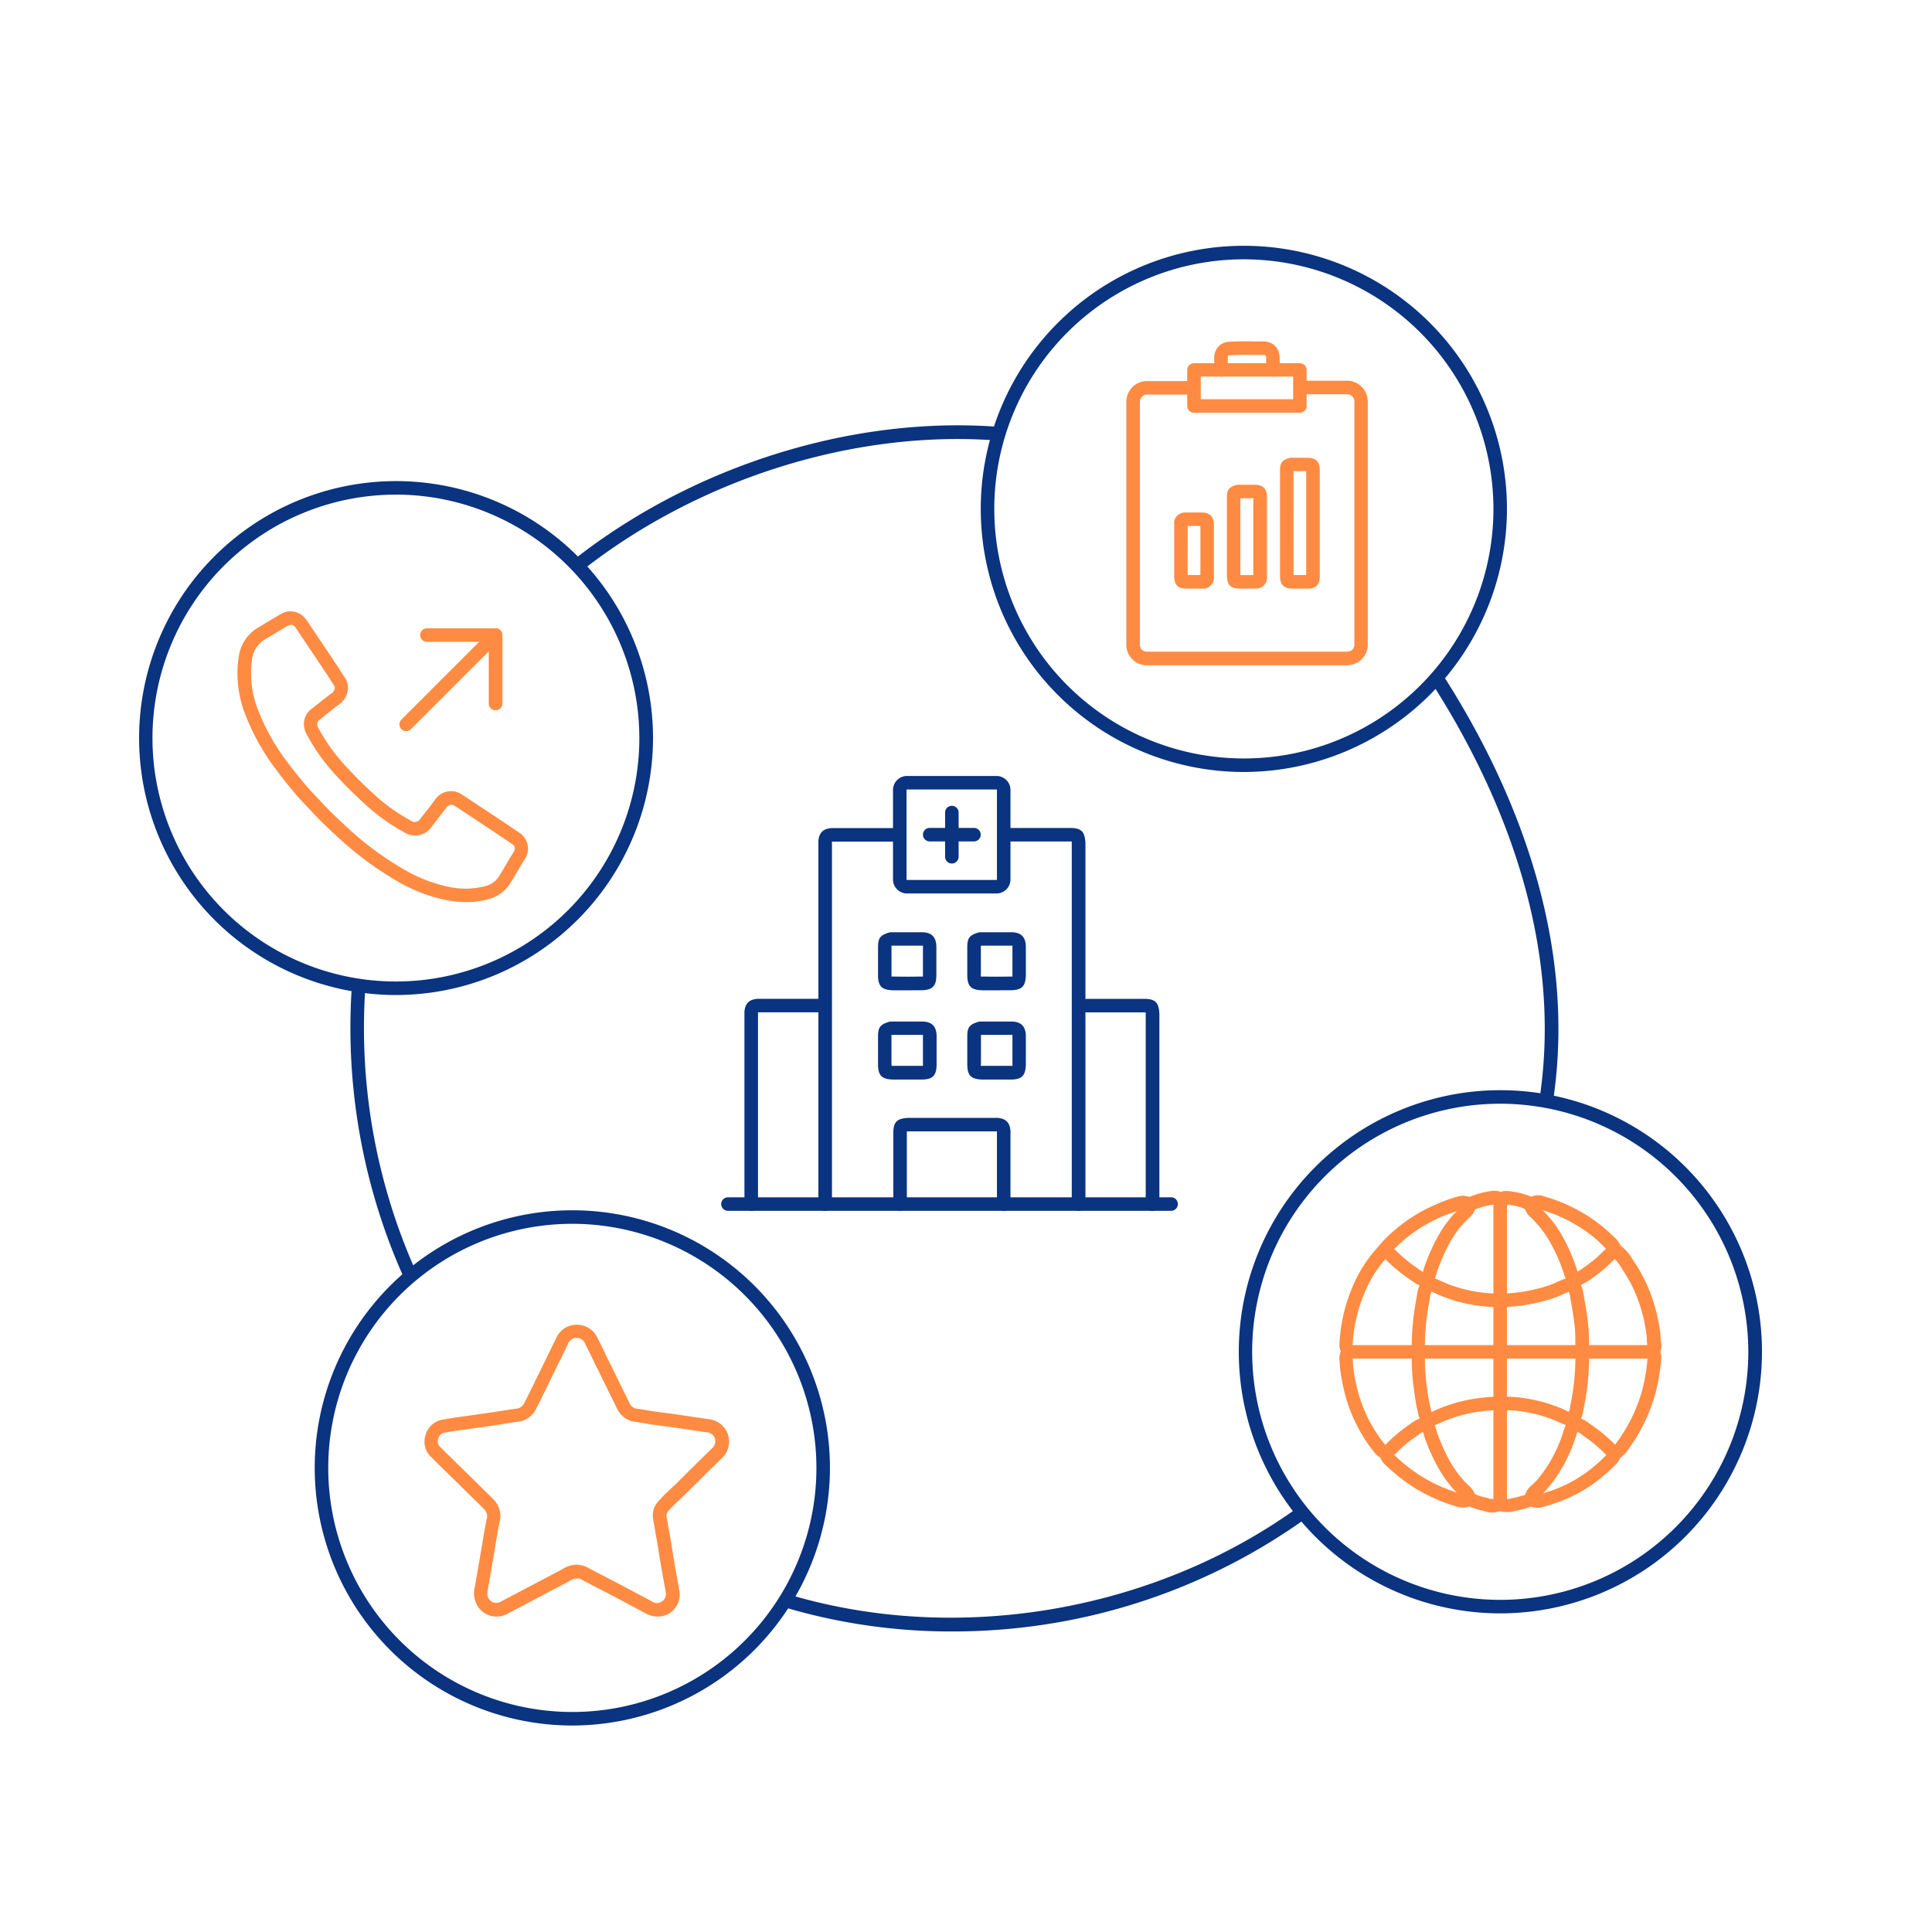 <svg id="Layer_1" data-name="Layer 1" xmlns="http://www.w3.org/2000/svg" viewBox="0 0 500 500"><defs><style>.cls-1{fill:#0a3380;}.cls-2{fill:#ff8b42;}</style></defs><path class="cls-1" d="M400.24,285.86l-.25,0a1.75,1.75,0,0,1-1.48-2c6.22-42.5-11.58-81.41-27.62-106.56a1.75,1.75,0,0,1,3-1.88c16.35,25.65,34.5,65.39,28.12,109A1.74,1.74,0,0,1,400.24,285.86Z"/><path class="cls-1" d="M246.39,422.22a151.08,151.08,0,0,1-42.78-6.08,1.75,1.75,0,1,1,1-3.35c43.32,12.78,93.27,4.34,130.38-22a1.75,1.75,0,0,1,2,2.86,156.35,156.35,0,0,1-64.63,26.46A158,158,0,0,1,246.39,422.22Z"/><path class="cls-1" d="M106.1,331.64a1.76,1.76,0,0,1-1.59-1,157.81,157.81,0,0,1-13.46-75.29,1.75,1.75,0,0,1,3.5.23,154.22,154.22,0,0,0,13.15,73.61,1.76,1.76,0,0,1-.88,2.32A1.68,1.68,0,0,1,106.1,331.64Z"/><path class="cls-1" d="M150.15,147.54a1.75,1.75,0,0,1-1.08-3.13c30.92-24.08,71.75-36.77,109.22-33.95A1.75,1.75,0,0,1,258,114c-36.64-2.76-76.56,9.67-106.81,33.22A1.72,1.72,0,0,1,150.15,147.54Z"/><path class="cls-1" d="M321.91,199.79A68.09,68.09,0,1,1,390,131.7,68.17,68.17,0,0,1,321.91,199.79Zm0-132.68A64.59,64.59,0,1,0,386.5,131.7,64.66,64.66,0,0,0,321.91,67.11Z"/><path class="cls-1" d="M388.25,417.54A67.7,67.7,0,1,1,456,349.84,67.78,67.78,0,0,1,388.25,417.54Zm0-131.9a64.2,64.2,0,1,0,64.21,64.2A64.27,64.27,0,0,0,388.25,285.64Z"/><path class="cls-1" d="M148.12,446.56a66.67,66.67,0,1,1,66.67-66.67A66.75,66.75,0,0,1,148.12,446.56Zm0-129.84a63.17,63.17,0,1,0,63.17,63.17A63.24,63.24,0,0,0,148.12,316.72Z"/><path class="cls-1" d="M102.46,257.51A66.5,66.5,0,1,1,169,191,66.57,66.57,0,0,1,102.46,257.51Zm0-129.5a63,63,0,1,0,63,63A63.08,63.08,0,0,0,102.46,128Z"/><path class="cls-1" d="M246.34,223.48a1.75,1.75,0,0,1-1.75-1.75V210.29a1.75,1.75,0,0,1,3.5,0v11.44A1.76,1.76,0,0,1,246.34,223.48Z"/><path class="cls-1" d="M252.06,217.76H240.61a1.75,1.75,0,0,1,0-3.5h11.45a1.75,1.75,0,0,1,0,3.5Z"/><path class="cls-1" d="M234.78,256.29c-1.18,0-2.37,0-3.55,0-3-.06-4-1-4-4,0-1.74,0-3.49,0-5.23v-1.85c0-2.45.55-3.18,2.9-3.88a2.22,2.22,0,0,1,.57-.07H233c1.83,0,3.67,0,5.51,0,2.6,0,3.81,1.23,3.82,3.82v1.39c0,1.9,0,3.86,0,5.81,0,3-1,3.95-4,4C237.16,256.28,236,256.29,234.78,256.29Zm-4.05-3.56.57,0c2.31.05,4.66.05,7,0l.56,0c0-.14,0-.32,0-.56,0-1.9,0-3.85,0-5.72v-1.39a3,3,0,0,0,0-.33h-.34c-1.82,0-3.65,0-5.47,0h-2.18l-.15,0c0,.14,0,.3,0,.41V247c0,1.71,0,3.43,0,5.14C230.72,252.41,230.72,252.59,230.73,252.73Z"/><path class="cls-1" d="M194.41,313.36a1.75,1.75,0,0,1-1.75-1.75V262.56c0-.24,0-.48,0-.72.19-2.15,1.19-3.16,3.34-3.35.24,0,.48,0,.72,0h16.16a1.75,1.75,0,0,1,0,3.5H196.32l-.15,0s0,.09,0,.15,0,.22,0,.34v49.12A1.75,1.75,0,0,1,194.41,313.36Z"/><path class="cls-1" d="M257.89,256.29c-1.19,0-2.38,0-3.56,0-3-.06-4-1-4-4,0-1.74,0-3.48,0-5.21v-1.87c0-2.45.54-3.18,2.9-3.88a2.15,2.15,0,0,1,.56-.07h2.36c1.84,0,3.68,0,5.51,0,2.6,0,3.82,1.23,3.83,3.82v1.32c0,1.92,0,3.91,0,5.88-.06,3-1,3.95-4,4C260.26,256.28,259.08,256.29,257.89,256.29Zm-4-3.56.56,0c2.31.05,4.66.05,7,0l.57,0c0-.14,0-.32,0-.56,0-1.92,0-3.89,0-5.79v-1.32c0-.14,0-.25,0-.33h-.34c-1.83,0-3.65,0-5.48,0H254l-.15,0V247c0,1.71,0,3.42,0,5.13C253.82,252.41,253.83,252.59,253.84,252.73Z"/><path class="cls-1" d="M298.26,313.36a1.75,1.75,0,0,1-1.75-1.75v-49c0-.16,0-.39,0-.61h-.42c-3.88,0-7.83,0-11.66,0h-4.61a1.75,1.75,0,0,1,0-3.5h4.61c3.83,0,7.79,0,11.69,0,3.13,0,3.74,1.2,3.93,3.81,0,.13,0,.26,0,.38v48.92A1.75,1.75,0,0,1,298.26,313.36Z"/><path class="cls-1" d="M213.55,313.36a1.75,1.75,0,0,1-1.75-1.75v-48.3c0-.42,0-1.39,0-2.42,0-1.26,0-2.63,0-3.18,0-10.45,0-20.89,0-31.34v-8a5.77,5.77,0,0,1,0-.72c.19-2.15,1.19-3.15,3.35-3.34.24,0,.48,0,.72,0h16.37a1.75,1.75,0,0,1,0,3.5H215.46l-.15,0s0,.09,0,.15a1.82,1.82,0,0,0,0,.33v8.12c0,10.44,0,20.89,0,31.33,0,.56,0,1.94,0,3.22,0,1,0,2,0,2.39v48.3A1.75,1.75,0,0,1,213.55,313.36Z"/><path class="cls-1" d="M234.78,279.39c-1.18,0-2.37,0-3.55,0-3-.06-4-1-4-4,0-1.74,0-3.48,0-5.22v-1.86c0-2.45.55-3.17,2.9-3.87a1.6,1.6,0,0,1,.57-.07h7.87c2.6,0,3.81,1.24,3.82,3.83v1.38c0,1.9,0,3.87,0,5.81,0,3-1,4-4,4C237.16,279.38,236,279.39,234.78,279.39Zm-4.05-3.55.57,0c2.31,0,4.66,0,7,0l.56,0c0-.14,0-.33,0-.57,0-1.9,0-3.84,0-5.72v-1.39a3.22,3.22,0,0,0,0-.33h-8l-.15,0c0,.15,0,.3,0,.41v1.86c0,1.72,0,3.43,0,5.14C230.72,275.51,230.72,275.7,230.73,275.84Z"/><path class="cls-1" d="M259.76,313.36a1.75,1.75,0,0,1-1.75-1.75V293.28c0-.11,0-.22,0-.33s0-.1,0-.15H235.3l-.61,0c0,.11,0,.25,0,.42,0,4.41,0,8.9,0,13.24v5.12a1.75,1.75,0,0,1-3.5,0V306.5c0-4.35,0-8.85,0-13.27,0-3.14,1.2-3.75,3.81-3.93a1.6,1.6,0,0,1,.38,0h22.06a5.77,5.77,0,0,1,.72,0c2.16.19,3.16,1.19,3.35,3.35a5.74,5.74,0,0,1,0,.72v18.24A1.75,1.75,0,0,1,259.76,313.36Z"/><path class="cls-1" d="M257.89,279.39c-1.19,0-2.38,0-3.56,0-3-.06-4-1-4-4,0-1.74,0-3.47,0-5.21v-1.87c0-2.45.54-3.17,2.9-3.87a1.54,1.54,0,0,1,.56-.07h7.87c2.6,0,3.82,1.24,3.83,3.83v1.32c0,1.92,0,3.91,0,5.87-.06,3-1,4-4,4C260.26,279.38,259.08,279.39,257.89,279.39Zm-4-3.55.56,0c2.31,0,4.66,0,7,0l.57,0c0-.14,0-.33,0-.57,0-1.92,0-3.88,0-5.78v-1.33c0-.13,0-.24,0-.33h-8l-.15,0v2.29c0,1.71,0,3.41,0,5.12C253.82,275.51,253.83,275.7,253.84,275.84Z"/><path class="cls-1" d="M279.12,313.36a1.75,1.75,0,0,1-1.75-1.75v-9q0-19.86,0-39.71V218.4c0-.17,0-.4,0-.62h-.43c-3.92,0-7.92,0-11.79,0h-4.69a1.75,1.75,0,0,1,0-3.5h4.68c3.88,0,7.89,0,11.84,0,3.13,0,3.74,1.2,3.93,3.8a2.54,2.54,0,0,1,0,.39v44.4q0,19.86,0,39.72v9A1.75,1.75,0,0,1,279.12,313.36Z"/><path class="cls-1" d="M257.89,231.23H234.73a3.63,3.63,0,0,1-3.62-3.63V204.45a3.63,3.63,0,0,1,3.62-3.63h23.16a3.63,3.63,0,0,1,3.62,3.63V227.6A3.63,3.63,0,0,1,257.89,231.23Zm-23.16-26.91a.12.12,0,0,0-.12.13V227.6a.12.12,0,0,0,.12.13h23.16a.12.12,0,0,0,.12-.13V204.45a.12.12,0,0,0-.12-.13Z"/><path class="cls-1" d="M303.08,313.36H188.4a1.75,1.75,0,1,1,0-3.5H303.08a1.75,1.75,0,1,1,0,3.5Z"/><path class="cls-2" d="M120.76,233.47a28.78,28.78,0,0,1-5.53-.57,41.17,41.17,0,0,1-11.91-4.56,85.19,85.19,0,0,1-16.5-12.26c-2.51-2.29-4.49-4.24-6.22-6.13-.46-.5-.93-1-1.4-1.48-.94-1-1.91-2-2.82-3.1-1.52-1.81-3.31-4-5-6.3a57.36,57.36,0,0,1-7.83-14A28.72,28.72,0,0,1,61.78,170a10.43,10.43,0,0,1,5-7.58l2-1.2,3.54-2.11a6,6,0,0,1,2.32-.89,1.32,1.32,0,0,1,.28,0,4.91,4.91,0,0,1,3.93,1.65,13.18,13.18,0,0,1,1.19,1.64c.11.18.22.36.34.53q3.72,5.53,7.43,11.08c.18.28.36.57.53.86s.44.73.66,1a4.9,4.9,0,0,1,1,3.72,5.37,5.37,0,0,1-2.19,3.56c-1.36,1-2.72,2.08-4,3.13l-.87.7c-.33.26-.65.51-.71.69a1.81,1.81,0,0,0,.15,1.58,46.42,46.42,0,0,0,6.51,9.28,111.74,111.74,0,0,0,9.27,9.14,46.31,46.31,0,0,0,8.12,5.56,1.66,1.66,0,0,0,2.49-.42l.94-1.22c1-1.21,1.94-2.47,2.86-3.72a5,5,0,0,1,6.9-1.41l3.23,2.13c3.86,2.55,7.86,5.19,11.76,7.85a4.87,4.87,0,0,1,1.32,6.85c-.57.92-1.13,1.86-1.68,2.79s-1.26,2.13-1.92,3.18a9.37,9.37,0,0,1-5.35,4.21A21.2,21.2,0,0,1,120.76,233.47ZM75.08,161.72a3.06,3.06,0,0,0-.91.41l-3.56,2.12-2,1.2a6.87,6.87,0,0,0-3.36,5.15,25.4,25.4,0,0,0,1.6,13.29A54.08,54.08,0,0,0,74.2,197c1.64,2.24,3.38,4.35,4.86,6.12.84,1,1.74,1.94,2.68,2.94.48.5,1,1,1.43,1.53,1.67,1.81,3.58,3.68,6,5.91A80.94,80.94,0,0,0,105,225.27a37.94,37.94,0,0,0,10.91,4.19,20.51,20.51,0,0,0,10-.21,5.79,5.79,0,0,0,3.38-2.71c.64-1,1.26-2.08,1.88-3.12s1.13-1.9,1.71-2.84.45-1.61-.31-2.12c-3.88-2.64-7.86-5.27-11.72-7.82l-3.23-2.13a1.59,1.59,0,0,0-2.15.56c-1,1.3-2,2.58-2.92,3.81l-.94,1.21a5.11,5.11,0,0,1-6.94,1.33,49.42,49.42,0,0,1-8.73-6A115.68,115.68,0,0,1,86.35,200a50.15,50.15,0,0,1-7-10,5.29,5.29,0,0,1-.38-4.39,5.07,5.07,0,0,1,1.85-2.29l.86-.68c1.34-1.07,2.73-2.18,4.15-3.23a1.89,1.89,0,0,0,.79-1.21,1.41,1.41,0,0,0-.34-1.09,14.7,14.7,0,0,1-.9-1.38l-.44-.7q-3.7-5.55-7.43-11.07c-.13-.2-.26-.4-.38-.6a10.21,10.21,0,0,0-.86-1.21A1.37,1.37,0,0,0,75.08,161.72Z"/><path class="cls-2" d="M105.12,189.23a1.72,1.72,0,0,1-1.24-.52,1.75,1.75,0,0,1,0-2.47L127,163.12a1.75,1.75,0,0,1,2.48,2.47l-23.12,23.12A1.73,1.73,0,0,1,105.12,189.23Z"/><path class="cls-2" d="M128.24,183.81a1.75,1.75,0,0,1-1.75-1.75V166.11h-16a1.75,1.75,0,1,1,0-3.5h17.79a1.75,1.75,0,0,1,1.75,1.75v17.7A1.75,1.75,0,0,1,128.24,183.81Z"/><path class="cls-2" d="M322.64,152.33h-1.82c-2.33,0-3.28-1-3.29-3.31,0-5.6,0-11.19,0-16.78V128.7c0-1.92.53-2.63,2.37-3.17a2.09,2.09,0,0,1,.55-.08h4.3c2.6,0,3.14,1.69,3.14,3.09q0,10.29,0,20.6a2.82,2.82,0,0,1-3.14,3.17ZM321,148.82c1.12,0,2.24,0,3.36,0q0-9.93,0-19.87H321v3.28C321,137.76,321,143.29,321,148.82Z"/><path class="cls-2" d="M336.36,152.34c-.65,0-1.25,0-1.82,0-2.35-.05-3.26-1-3.27-3.3q0-11.23,0-22.45v-4.88c0-1.92.53-2.63,2.37-3.17a2.08,2.08,0,0,1,.54-.08h4c2.43,0,3.38,1,3.38,3.39v19.93c0,.72,0,1.44,0,2.16,0,1.7,0,3.46,0,5.2-.06,2.62-1.27,3.16-3.19,3.2Zm-1.59-3.52c1,0,2,0,3.28,0,0-1.62,0-3.28,0-4.88,0-.73,0-1.45,0-2.18V121.94h-3.29v4.63Q334.76,137.69,334.77,148.82Z"/><path class="cls-2" d="M329.43,97.45a1.76,1.76,0,0,1-1.75-1.75V93c0-1.13-.1-1.13-.95-1.14l-1.72,0c-2.2,0-4.46-.06-6.66.08-.38,0-.59,0-.6.74s0,1.4,0,2.1v.94a1.75,1.75,0,0,1-3.5,0v-.92c0-.73,0-1.45,0-2.17a4,4,0,0,1,3.87-4.18c2.33-.16,4.68-.12,6.94-.09l1.7,0c1.65,0,4.42.64,4.42,4.64V95.7A1.75,1.75,0,0,1,329.43,97.45Z"/><path class="cls-2" d="M308.93,152.33h-1.85c-1.9,0-3.17-.6-3.2-3.22,0-3.38,0-6.75,0-10.13v-3.18a2.73,2.73,0,0,1,2.29-3.1,2.13,2.13,0,0,1,.55-.07H311c2.6,0,3.14,1.7,3.15,3.09,0,4.48,0,9,0,13.45a2.82,2.82,0,0,1-3.15,3.16Zm-1.55-3.51c1.09,0,2.18,0,3.28,0,0-4.23,0-8.47,0-12.7h-3.29V139C307.35,142.26,307.35,145.54,307.38,148.82Z"/><path class="cls-2" d="M348,172.18H298.38l-1.08,0-.81,0a5.32,5.32,0,0,1-5-5.28q0-31.44,0-62.86a5.5,5.5,0,0,1,1.61-3.89,5.27,5.27,0,0,1,3.83-1.53q4,0,8,0h3.39a1.75,1.75,0,0,1,0,3.5h-3.39q-4,0-8,0a1.82,1.82,0,0,0-1.33.52A2,2,0,0,0,295,104q0,31.44,0,62.87a1.83,1.83,0,0,0,1.56,1.78l.91,0c.31,0,.62,0,.94,0H348a3.41,3.41,0,0,0,1.56-.21,1.78,1.78,0,0,0,.95-1.7q0-31.43,0-62.86a1.93,1.93,0,0,0-.56-1.33,1.79,1.79,0,0,0-1.27-.51H337.12a1.75,1.75,0,0,1,0-3.5h11.52a5.26,5.26,0,0,1,3.74,1.54,5.39,5.39,0,0,1,1.59,3.8q0,31.43,0,62.86a5.22,5.22,0,0,1-2.66,4.7A6.3,6.3,0,0,1,348,172.18Z"/><path class="cls-2" d="M336.42,106.82H309a1.75,1.75,0,0,1-1.75-1.75V95.7A1.75,1.75,0,0,1,309,94h27.41a1.75,1.75,0,0,1,1.75,1.75v9.37A1.75,1.75,0,0,1,336.42,106.82Zm-25.66-3.5h23.91V97.45H310.76Z"/><path class="cls-2" d="M407.1,332.53a1.76,1.76,0,0,1-1.62-1.08,3.59,3.59,0,0,0-.17-.34,6.74,6.74,0,0,1-.41-1,44.74,44.74,0,0,0-4-9.08,27.41,27.41,0,0,0-4.77-6,5.07,5.07,0,0,1-1.71-3.15,1.75,1.75,0,0,1,3.48-.36c0,.21.11.47.65,1A31,31,0,0,1,404,319.3a47.66,47.66,0,0,1,4.27,9.79,2.94,2.94,0,0,0,.2.44,6.11,6.11,0,0,1,.27.58,1.75,1.75,0,0,1-.95,2.29A1.69,1.69,0,0,1,407.1,332.53Z"/><path class="cls-2" d="M369.4,332.53a1.81,1.81,0,0,1-.78-.18,1.76,1.76,0,0,1-.79-2.35c.07-.14.15-.27.22-.4a1.3,1.3,0,0,0,.16-.31,32.34,32.34,0,0,1,1.26-3.64c2.34-5.89,5-9.93,8.47-13.11a1.87,1.87,0,0,0,.64-1.09,1.75,1.75,0,0,1,3.43.67,5.37,5.37,0,0,1-1.73,3c-3.09,2.8-5.43,6.43-7.56,11.8a30.52,30.52,0,0,0-1.13,3.26,4.74,4.74,0,0,1-.49,1.12c-.05.08-.09.16-.13.24A1.75,1.75,0,0,1,369.4,332.53Z"/><path class="cls-2" d="M380.29,389.66a1.74,1.74,0,0,1-1.72-1.48c-.05-.32-.27-.63-.8-1.13-4.64-4.35-7.11-9.83-8.75-14.12-.17-.43-.31-.88-.44-1.32a10,10,0,0,0-.7-1.83,1.75,1.75,0,1,1,3-1.72,12.36,12.36,0,0,1,1,2.51c.12.38.23.75.37,1.11,1.5,3.94,3.76,8.95,7.88,12.82a5.44,5.44,0,0,1,1.86,3.15,1.75,1.75,0,0,1-1.47,2A1.23,1.23,0,0,1,380.29,389.66Z"/><path class="cls-2" d="M358.72,377.81a1.71,1.71,0,0,1-1.29-.58,1.74,1.74,0,0,1,.12-2.47l.5-.44c.3-.26.61-.53.9-.82a38.42,38.42,0,0,1,5.49-4.61l.52-.36a9.26,9.26,0,0,1,2.89-1.58,2.24,2.24,0,0,1,1.65-1.23,8.54,8.54,0,0,0,1.76-.66c.31-.14.62-.29.93-.41a41.52,41.52,0,0,1,12.07-3,43.88,43.88,0,0,1,8.81,0,40.44,40.44,0,0,1,10.78,2.75c.4.16.8.34,1.2.53a11.89,11.89,0,0,0,2.26.85,1.75,1.75,0,1,1-.72,3.42,14,14,0,0,1-3-1.09l-1.06-.47a36.92,36.92,0,0,0-9.84-2.51,41.38,41.38,0,0,0-8.11,0,38,38,0,0,0-11.06,2.76c-.26.11-.53.23-.79.36a13.86,13.86,0,0,1-1.93.76,3,3,0,0,1-1.95,1.31,6.23,6.23,0,0,0-1.84,1.05l-.58.42a33.81,33.81,0,0,0-5,4.18c-.35.35-.72.67-1.09,1l-.45.4A1.78,1.78,0,0,1,358.72,377.81Zm12.4-9.67h0Z"/><path class="cls-2" d="M369.55,369.27a1.76,1.76,0,0,1-1.49-.83,8.16,8.16,0,0,1-1-2.41,50.15,50.15,0,0,1-1-5.48,60,60,0,0,1-.69-7.89v-1.24c0-2.45-.05-5,.16-7.53a70,70,0,0,1,1-7.62c.05-.24.09-.49.14-.73A11,11,0,0,1,368,331.3a1.75,1.75,0,1,1,2.93,1.91,8.05,8.05,0,0,0-.91,3c0,.26-.09.52-.14.78a65.48,65.48,0,0,0-.95,7.24c-.2,2.37-.18,4.83-.15,7.21v1.24a58.23,58.23,0,0,0,.65,7.43,51.29,51.29,0,0,0,1,5.13,4.82,4.82,0,0,0,.62,1.41,1.76,1.76,0,0,1-.57,2.41A1.74,1.74,0,0,1,369.55,369.27Z"/><path class="cls-2" d="M369.11,333.05a1.39,1.39,0,0,1-.35,0,7.71,7.71,0,0,1-2.76-1.15c-.94-.63-1.86-1.28-2.77-1.94a42,42,0,0,1-4.3-3.69l-1.38-1.3a1.74,1.74,0,1,1,2.35-2.58c.48.43,1,.88,1.43,1.33a41.09,41.09,0,0,0,3.94,3.4c.88.63,1.77,1.27,2.68,1.88a4.22,4.22,0,0,0,1.5.62,1.75,1.75,0,0,1-.34,3.47Z"/><path class="cls-2" d="M417.77,377.81a1.74,1.74,0,0,1-1.17-.45l-.22-.19c-.2-.18-.4-.35-.59-.54a39.39,39.39,0,0,0-5.72-4.85l-.61-.43a6,6,0,0,0-2.3-1.22,1.75,1.75,0,0,1,.6-3.45,8.93,8.93,0,0,1,3.73,1.82l.56.39a43.88,43.88,0,0,1,6.23,5.27c.13.13.27.25.41.37l.25.23a1.75,1.75,0,0,1-1.17,3.05Z"/><path class="cls-2" d="M388,338.28c-1,0-2,0-3-.12a38.93,38.93,0,0,1-13.64-3.49,7.28,7.28,0,0,0-1.67-.64,2.55,2.55,0,0,1-1.77-1.1,3,3,0,0,1-.3-2.42,1.75,1.75,0,0,1,3.44.26,11.93,11.93,0,0,1,1.71.69,35.59,35.59,0,0,0,12.52,3.21,36.88,36.88,0,0,0,6.61-.09,41.51,41.51,0,0,0,8.56-1.79,22.39,22.39,0,0,0,2.37-.94,22.54,22.54,0,0,1,2.89-1.13,3,3,0,0,1,1.61-1.17l.19-.08a20.81,20.81,0,0,0,3.65-2.37l.69-.52a27.31,27.31,0,0,0,2.66-2.35c.68-.64,1.37-1.31,2.12-1.93a1.75,1.75,0,0,1,2.24,2.68c-.65.55-1.28,1.15-1.94,1.78a31,31,0,0,1-3,2.63l-.67.51a24.31,24.31,0,0,1-4.28,2.75l-.33.14a2.13,2.13,0,0,1-1.49,1.16,17.26,17.26,0,0,0-2.92,1.1,23.67,23.67,0,0,1-2.76,1.09,46.32,46.32,0,0,1-9.26,1.93C390.75,338.21,389.34,338.28,388,338.28Zm20.83-6Zm-2.41-1.73h0Z"/><path class="cls-2" d="M407.17,370.52a1.75,1.75,0,0,1-1.71-2.11,2.08,2.08,0,0,1,.17-2.08,6.56,6.56,0,0,0,.76-2.52c.05-.28.1-.56.16-.83a60.76,60.76,0,0,0,1.14-10c.07-2.43,0-4.89,0-6.75,0-1.31-.12-2.64-.28-3.95-.21-1.68-.48-3.4-.8-5.12-.05-.28-.1-.55-.14-.83a8.4,8.4,0,0,0-.93-3.12,1.75,1.75,0,0,1,3-1.87,11.48,11.48,0,0,1,1.42,4.4c0,.26.09.52.13.78.34,1.78.62,3.58.83,5.34.17,1.42.28,2.87.31,4.29,0,1.91.07,4.42,0,6.94a64.43,64.43,0,0,1-1.21,10.6c-.05.24-.1.49-.14.75a11.14,11.14,0,0,1-.9,3.16,2.29,2.29,0,0,1-.48,2.37A1.75,1.75,0,0,1,407.17,370.52Zm-1.5-1.71h0Zm2.88-.56h0Z"/><path class="cls-2" d="M388.25,391.06a1.75,1.75,0,0,1-1.75-1.75V310.46a1.75,1.75,0,0,1,3.5,0v78.85A1.75,1.75,0,0,1,388.25,391.06Z"/><path class="cls-2" d="M427.64,351.6H348.86a1.75,1.75,0,0,1,0-3.5h78.78a1.75,1.75,0,0,1,0,3.5Z"/><path class="cls-2" d="M386.39,391.47a8.94,8.94,0,0,1-2.37-.41l-.53-.14a16.69,16.69,0,0,1-3.19-1.05,5.14,5.14,0,0,1-3.38,0,44.6,44.6,0,0,1-11.34-5.13,47.4,47.4,0,0,1-7.42-6,3.86,3.86,0,0,1-.83-1.31s0-.08,0-.12l-.23-.15a5.71,5.71,0,0,1-1.33-1.17,40.61,40.61,0,0,1-7.24-13.61,48.42,48.42,0,0,1-1.57-7.11c-.14-.94-.2-1.88-.26-2.79l-.06-.87a4.09,4.09,0,0,1,.29-1.66,1.27,1.27,0,0,0,.06-.18l-.06-.15a4.14,4.14,0,0,1-.29-1.63,42.9,42.9,0,0,1,3.23-14.57,35.15,35.15,0,0,1,6.23-10.11c.28-.31.55-.63.82-.95.41-.48.82-1,1.29-1.45a41.55,41.55,0,0,1,13.49-9.24,43,43,0,0,1,5.51-2,5.42,5.42,0,0,1,3.11.08,23,23,0,0,1,5.86-1.56,2.79,2.79,0,0,1,.58,0h0a3.49,3.49,0,0,1,1.5.23l.07,0,.15,0a4,4,0,0,1,1.41-.21,22.86,22.86,0,0,1,5.43,1.11,2.74,2.74,0,0,1,.58.26h0a2.33,2.33,0,0,0,.41.12,4.34,4.34,0,0,1,3.24-.1,42.26,42.26,0,0,1,14.81,7.54c.82.64,1.57,1.34,2.29,2,.32.31.65.61,1,.91a6.63,6.63,0,0,1,1.74,2.29,12.7,12.7,0,0,1,3.31,3.87c.17.27.34.54.52.81a39.74,39.74,0,0,1,5,10.92,44.61,44.61,0,0,1,1.49,7.27c0,.38.06.75.07,1.13a5.17,5.17,0,0,0,.12,1.2,3.49,3.49,0,0,1-.18,2.12l-.06.16a.36.36,0,0,0,0,.09,3.48,3.48,0,0,1,.27,1.66,53.44,53.44,0,0,1-1.37,8.52,44.75,44.75,0,0,1-6.44,14l-.33.48c-.32.47-.65.93-1,1.38a6.94,6.94,0,0,1-1.53,1.37v0a3.3,3.3,0,0,1-.78,1.34,44.43,44.43,0,0,1-5.91,5.18,38.28,38.28,0,0,1-9.8,5.09c-1.28.44-2.46.8-3.62,1.13a4.87,4.87,0,0,1-2.93-.15,34.27,34.27,0,0,1-5.38,1.37l-.25,0a6.49,6.49,0,0,1-1.86-.08,2.91,2.91,0,0,0-1.08,0A4.63,4.63,0,0,1,386.39,391.47Zm-6.06-5.19a2.72,2.72,0,0,1,1.2.29,12.44,12.44,0,0,0,2.79.95l.61.16a4.3,4.3,0,0,0,1.73.26,5.73,5.73,0,0,1,2.53-.05,3.5,3.5,0,0,0,.92.06h.14a32.74,32.74,0,0,0,4.44-1.1,5.39,5.39,0,0,1,1.81-2.55,13.4,13.4,0,0,0,1.66-1.71,35.87,35.87,0,0,0,6-10.75c.14-.37.26-.75.38-1.13a13,13,0,0,1,1.06-2.65,1.75,1.75,0,1,1,3,1.74,10.3,10.3,0,0,0-.75,1.95c-.14.45-.28.9-.45,1.34a39.27,39.27,0,0,1-6.58,11.76,18.87,18.87,0,0,1-1.52,1.63c.74-.22,1.49-.46,2.29-.73a35,35,0,0,0,8.9-4.64,41,41,0,0,0,5.37-4.71l.05-.14a3,3,0,0,1,1.25-1.68,3,3,0,0,0,.85-.72c.3-.37.57-.77.84-1.16l.35-.51a41,41,0,0,0,5.93-12.92,48.94,48.94,0,0,0,1.26-7.87l-.06-.17a3.28,3.28,0,0,1-.26-1.69,5.12,5.12,0,0,1,.25-.93c0-.07.05-.14.07-.21a9.16,9.16,0,0,1-.2-1.86,7.52,7.52,0,0,0-.05-.82,40.9,40.9,0,0,0-1.36-6.71,36.48,36.48,0,0,0-4.59-10c-.19-.28-.37-.57-.55-.86a9.23,9.23,0,0,0-2.58-3,2.16,2.16,0,0,1-.95-1.23,3,3,0,0,0-.92-1.18l-1-1c-.7-.65-1.36-1.27-2.06-1.82A38.65,38.65,0,0,0,398.52,313a2.49,2.49,0,0,0-.77-.14,3.67,3.67,0,0,1-3.16,0,5.11,5.11,0,0,1-.48-.22,18.92,18.92,0,0,0-4.48-.94l-.24.08a4.28,4.28,0,0,1-.89.19,3.25,3.25,0,0,1-1.46-.22l-.13,0h-.33a18.48,18.48,0,0,0-5.09,1.38,2.76,2.76,0,0,1-2.12.09,2,2,0,0,0-1.27-.09,41.78,41.78,0,0,0-5.07,1.79,38.46,38.46,0,0,0-12.36,8.48c-.39.4-.75.83-1.12,1.26s-.59.71-.9,1.05a31.47,31.47,0,0,0-5.6,9.13,39.58,39.58,0,0,0-3,13.4l.1.26a3.3,3.3,0,0,1,0,2.66,1.6,1.6,0,0,0-.1.31l.06.83c.06.87.11,1.69.23,2.5a45.94,45.94,0,0,0,1.46,6.6,37.12,37.12,0,0,0,6.63,12.45,3.21,3.21,0,0,0,.58.47,5.74,5.74,0,0,1,.5.36,3.29,3.29,0,0,1,1,1.43c0,.07.05.14.08.2a44,44,0,0,0,6.83,5.48,40.94,40.94,0,0,0,10.46,4.73,1.61,1.61,0,0,0,1.24,0A2.76,2.76,0,0,1,380.33,386.28Zm35.52-9.84Zm-55.19-.08Zm65.76-24.91Zm0-.16Zm-32.2-38.56h0Zm1.53-3.12h0Zm-9.08-1.33h0Z"/><path class="cls-2" d="M170.07,418.36a6.26,6.26,0,0,1-3-.83c-.77-.43-1.55-.84-2.32-1.25l-1.26-.67c-2.8-1.5-5.61-3-8.42-4.43l-4.45-2.31a2,2,0,0,0-1.11-.37,1.6,1.6,0,0,1-.49,0,3.41,3.41,0,0,0-1.2.42c-.86.49-1.74,1-2.61,1.4l-4.65,2.45q-4.56,2.42-9.13,4.81a5.77,5.77,0,0,1-7.46-1.41,6.39,6.39,0,0,1-1.1-5.42q.68-3.83,1.33-7.65l.21-1.24c.15-.86.29-1.72.44-2.58.32-2,.66-4,1.07-6a2.61,2.61,0,0,0-.61-2.69c-.83-.85-1.68-1.68-2.53-2.5l-4-3.94q-3.66-3.57-7.29-7.15a5.44,5.44,0,0,1-1.34-5.66,5.5,5.5,0,0,1,4.43-3.95c1.12-.21,2.29-.39,3.57-.58l3.91-.54,5.12-.73,2.49-.39c1.23-.2,2.51-.41,3.79-.57a2.56,2.56,0,0,0,2.22-1.47c.6-1.15,1.17-2.31,1.74-3.47l2.75-5.62c1.26-2.56,2.51-5.13,3.77-7.69a5.75,5.75,0,0,1,5.55-3.49,5.81,5.81,0,0,1,5.13,3.4c.62,1.19,1.2,2.41,1.79,3.62l.9,1.87,1,2q2.31,4.72,4.64,9.44a2.42,2.42,0,0,0,2.14,1.43c.86.11,1.71.26,2.56.41.59.1,1.17.2,1.76.28.81.12,1.62.22,2.44.33.63.08,1.26.15,1.88.24,1.27.17,2.53.36,3.79.55l2.33.35c1.13.17,2.27.34,3.4.49a6.07,6.07,0,0,1,4.72,3,5.93,5.93,0,0,1-1,7c-2.28,2.2-4.53,4.42-6.78,6.65l-3,3c-.11.1-.24.2-.37.3-.42.42-.89.86-1.35,1.3-.88.84-1.71,1.63-2.45,2.49a1.85,1.85,0,0,0-.5,1.52c.21,1.27.43,2.55.66,3.82.3,1.74.61,3.49.88,5.24.34,2.17.74,4.39,1.13,6.53l.6,3.39a5.72,5.72,0,0,1-2.4,5.92A5.53,5.53,0,0,1,170.07,418.36ZM149.7,405a5.84,5.84,0,0,1,2.53.77l4.43,2.31c2.83,1.47,5.66,2.94,8.47,4.45l1.24.66,2.37,1.27a2.15,2.15,0,0,0,2.54,0,2.24,2.24,0,0,0,1-2.46c-.19-1.12-.4-2.24-.6-3.36-.39-2.17-.8-4.41-1.14-6.63-.26-1.73-.57-3.45-.87-5.16-.23-1.29-.45-2.58-.66-3.86a5.28,5.28,0,0,1,1.29-4.36,33.5,33.5,0,0,1,2.7-2.75c.44-.42.88-.84,1.31-1.28a3,3,0,0,1,.38-.31l3-3c2.26-2.23,4.52-4.47,6.8-6.68a2.47,2.47,0,0,0,.4-2.7,2.62,2.62,0,0,0-2.15-1.26c-1.16-.15-2.32-.33-3.48-.5l-2.32-.35c-1.24-.19-2.49-.37-3.74-.54l-1.85-.24-2.51-.33c-.62-.09-1.23-.2-1.85-.31-.79-.13-1.59-.27-2.38-.37a6,6,0,0,1-4.86-3.36c-1.56-3.15-3.1-6.3-4.65-9.45l-1-2-.92-1.89c-.57-1.19-1.14-2.37-1.74-3.55a2.3,2.3,0,0,0-2.13-1.49,2.27,2.27,0,0,0-2.3,1.53l-3.76,7.69-2.76,5.62c-.58,1.19-1.16,2.37-1.77,3.54a6,6,0,0,1-4.91,3.33c-1.2.15-2.44.36-3.64.55l-2.56.41c-1.71.25-3.43.48-5.14.72l-3.9.55c-1.15.16-2.3.34-3.44.55a2,2,0,0,0-1.69,1.51,2,2,0,0,0,.44,2.17c2.42,2.39,4.85,4.76,7.28,7.14l4,3.93c.86.84,1.73,1.69,2.58,2.55a6.09,6.09,0,0,1,1.55,5.86c-.4,1.94-.73,3.94-1.05,5.88-.14.87-.29,1.74-.44,2.6l-.21,1.24c-.44,2.56-.88,5.11-1.33,7.67-.23,1.29-.14,2,.33,2.55a2.28,2.28,0,0,0,3.16.56c3-1.58,6.08-3.19,9.11-4.79l4.67-2.46c.84-.44,1.67-.87,2.48-1.34a7.26,7.26,0,0,1,3-.91A1.78,1.78,0,0,1,149.7,405Z"/></svg>